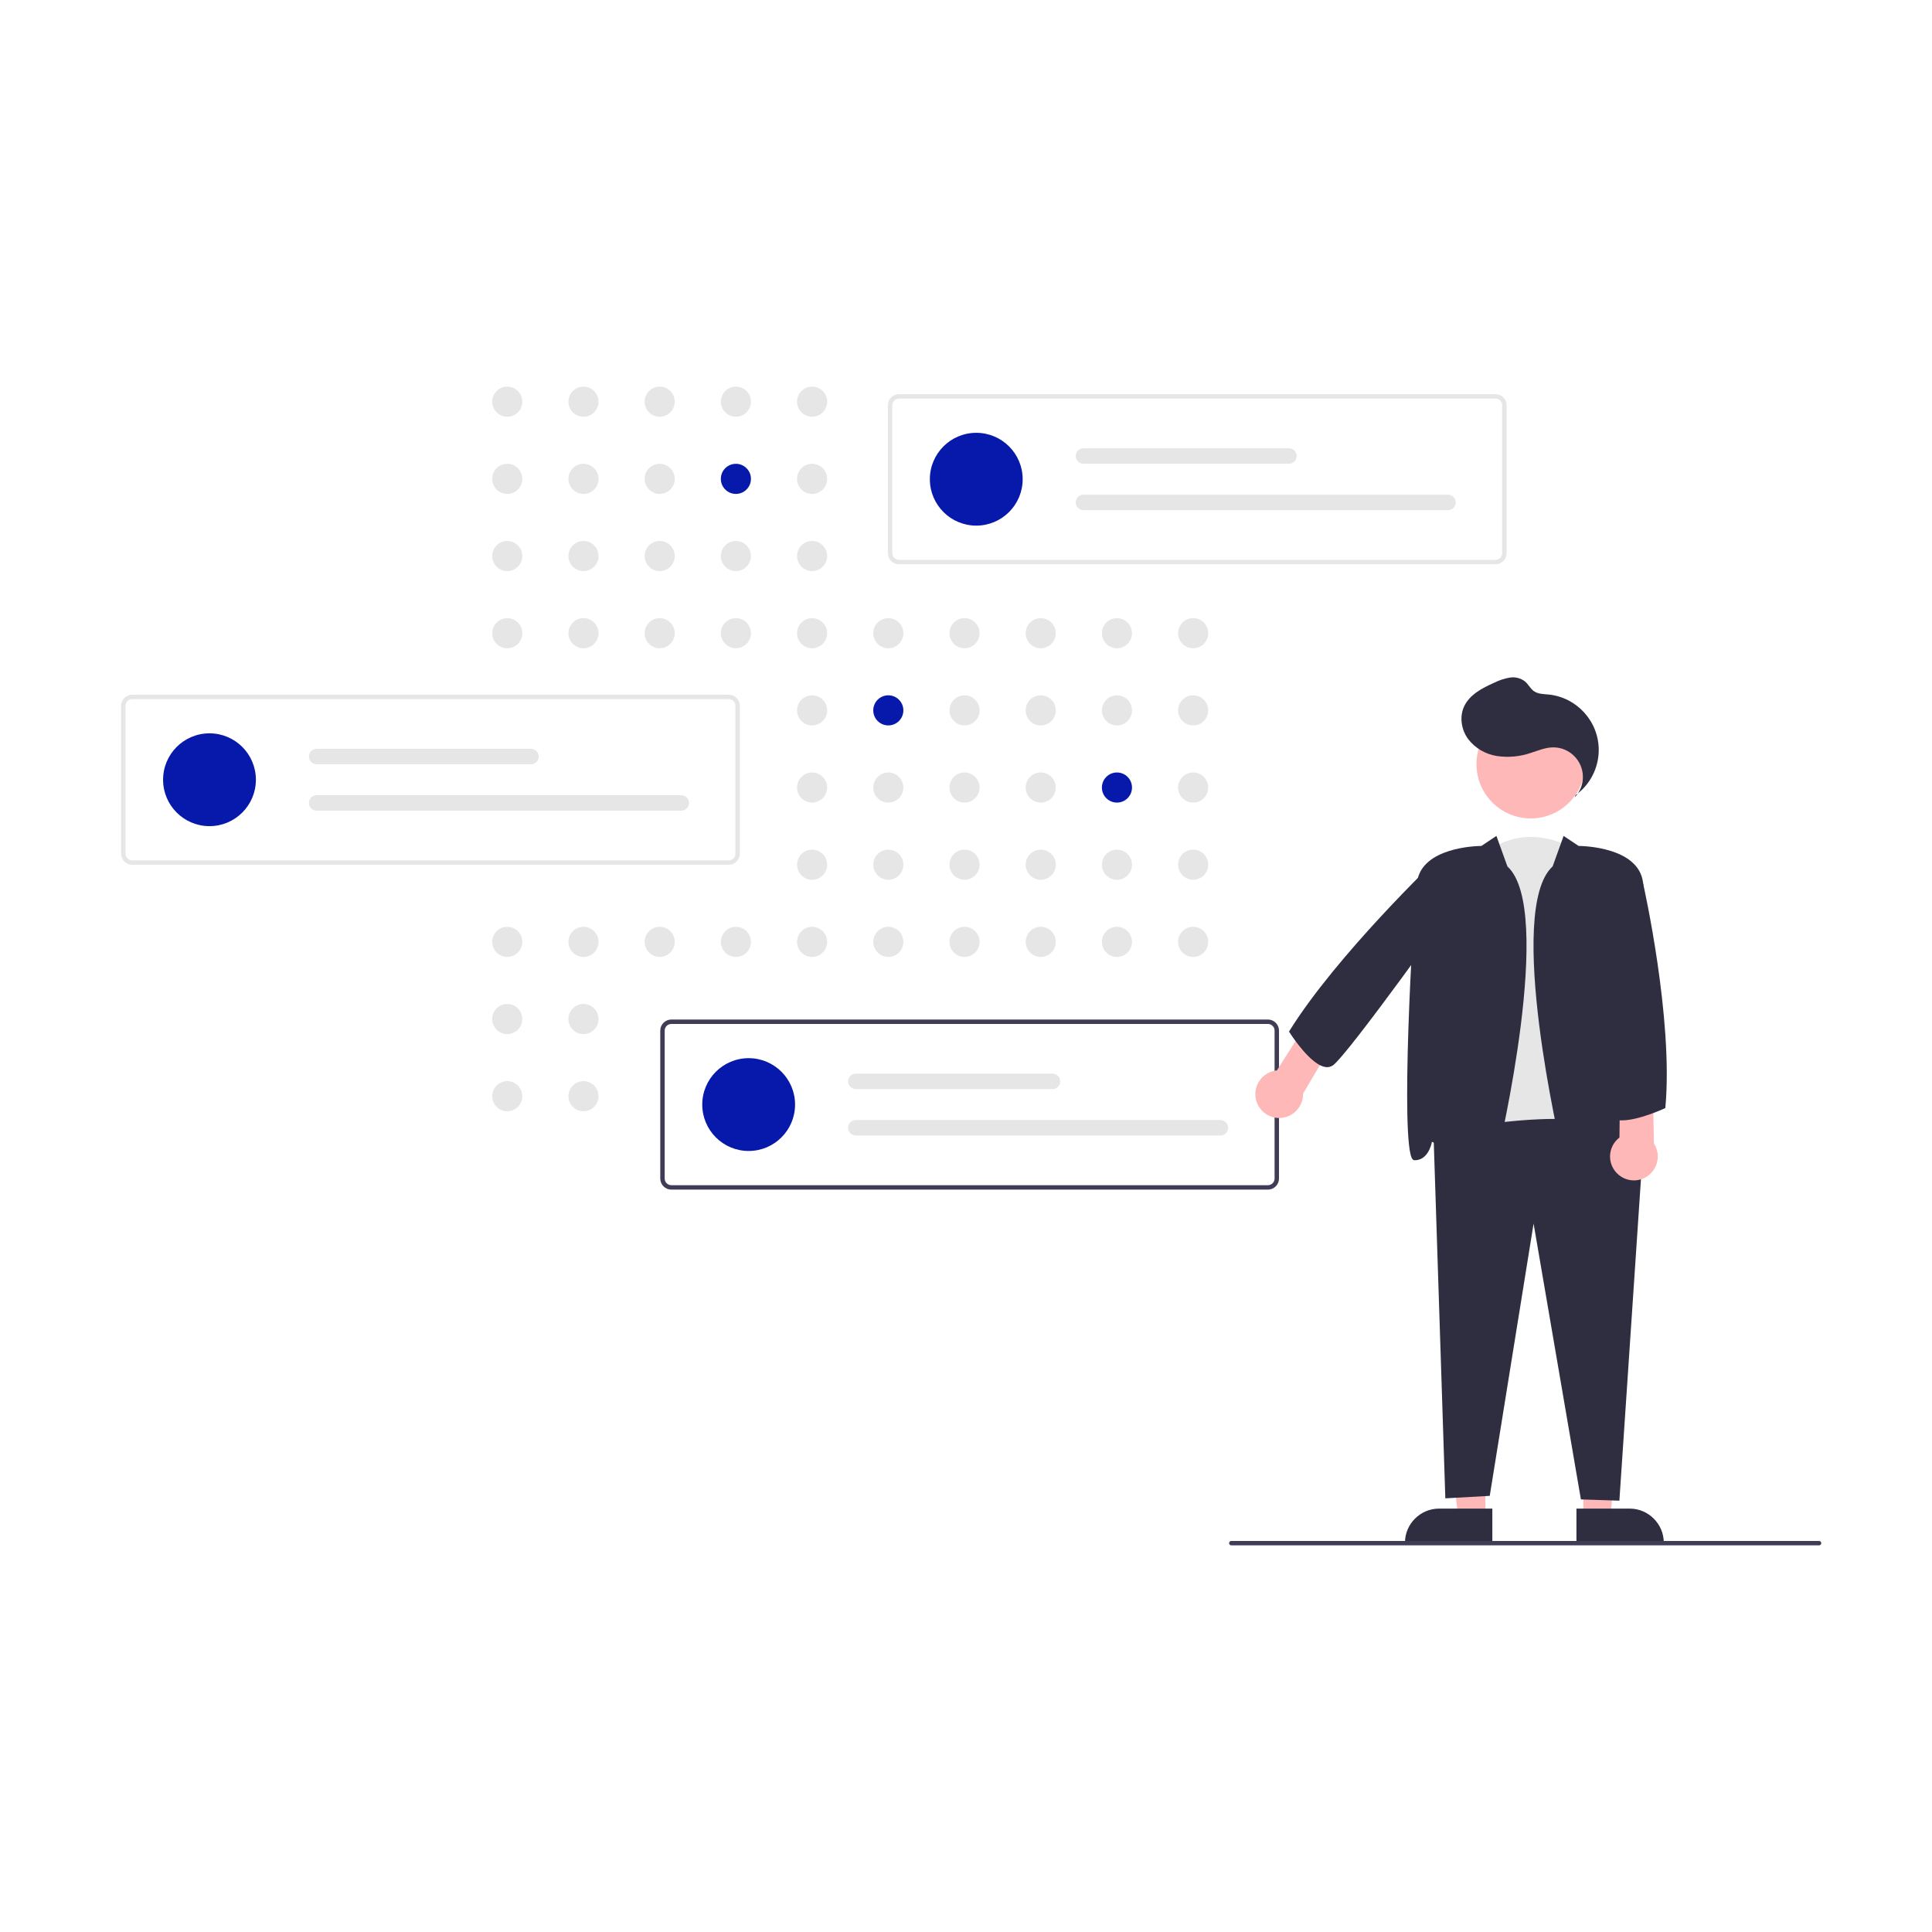 <?xml version="1.0" encoding="UTF-8" standalone="no"?>
<!DOCTYPE svg PUBLIC "-//W3C//DTD SVG 1.1//EN" "http://www.w3.org/Graphics/SVG/1.1/DTD/svg11.dtd">
<svg width="100%" height="100%" viewBox="0 0 800 800" version="1.1" xmlns="http://www.w3.org/2000/svg" xmlns:xlink="http://www.w3.org/1999/xlink" xml:space="preserve" xmlns:serif="http://www.serif.com/" style="fill-rule:evenodd;clip-rule:evenodd;stroke-linejoin:round;stroke-miterlimit:2;">
    <g transform="matrix(0.915,0,0,0.915,402.15,400)">
        <g id="undraw_business_decisions_re_84ag.svg" transform="matrix(1,0,0,1,-384.706,-262.187)">
            <clipPath id="_clip1">
                <rect x="0" y="0" width="769.411" height="524.375"/>
            </clipPath>
            <g clip-path="url(#_clip1)">
                <circle cx="174.757" cy="6.813" r="6.813" style="fill:rgb(230,230,230);"/>
                <circle cx="209.246" cy="6.813" r="6.813" style="fill:rgb(230,230,230);"/>
                <circle cx="243.735" cy="6.813" r="6.813" style="fill:rgb(230,230,230);"/>
                <circle cx="278.224" cy="6.813" r="6.813" style="fill:rgb(230,230,230);"/>
                <circle cx="312.713" cy="6.813" r="6.813" style="fill:rgb(230,230,230);"/>
                <circle cx="174.757" cy="41.735" r="6.813" style="fill:rgb(230,230,230);"/>
                <circle cx="209.246" cy="41.735" r="6.813" style="fill:rgb(230,230,230);"/>
                <circle cx="243.735" cy="41.735" r="6.813" style="fill:rgb(230,230,230);"/>
                <circle cx="278.224" cy="41.735" r="6.813" style="fill:rgb(7,25,170);"/>
                <circle cx="312.713" cy="41.735" r="6.813" style="fill:rgb(230,230,230);"/>
                <circle cx="381.691" cy="41.735" r="6.813" style="fill:rgb(230,230,230);"/>
                <circle cx="174.757" cy="76.657" r="6.813" style="fill:rgb(230,230,230);"/>
                <circle cx="209.246" cy="76.657" r="6.813" style="fill:rgb(230,230,230);"/>
                <circle cx="243.735" cy="76.657" r="6.813" style="fill:rgb(230,230,230);"/>
                <circle cx="278.224" cy="76.657" r="6.813" style="fill:rgb(230,230,230);"/>
                <circle cx="312.713" cy="76.657" r="6.813" style="fill:rgb(230,230,230);"/>
                <circle cx="174.757" cy="111.579" r="6.813" style="fill:rgb(230,230,230);"/>
                <circle cx="209.246" cy="111.579" r="6.813" style="fill:rgb(230,230,230);"/>
                <circle cx="243.735" cy="111.579" r="6.813" style="fill:rgb(230,230,230);"/>
                <circle cx="278.224" cy="111.579" r="6.813" style="fill:rgb(230,230,230);"/>
                <circle cx="312.713" cy="111.579" r="6.813" style="fill:rgb(230,230,230);"/>
                <circle cx="347.202" cy="111.579" r="6.813" style="fill:rgb(230,230,230);"/>
                <circle cx="381.691" cy="111.579" r="6.813" style="fill:rgb(230,230,230);"/>
                <circle cx="416.18" cy="111.579" r="6.813" style="fill:rgb(230,230,230);"/>
                <circle cx="450.669" cy="111.579" r="6.813" style="fill:rgb(230,230,230);"/>
                <circle cx="485.158" cy="111.579" r="6.813" style="fill:rgb(230,230,230);"/>
                <circle cx="312.713" cy="146.501" r="6.813" style="fill:rgb(230,230,230);"/>
                <circle cx="347.202" cy="146.501" r="6.813" style="fill:rgb(7,25,170);"/>
                <circle cx="381.691" cy="146.501" r="6.813" style="fill:rgb(230,230,230);"/>
                <circle cx="416.18" cy="146.501" r="6.813" style="fill:rgb(230,230,230);"/>
                <circle cx="450.669" cy="146.501" r="6.813" style="fill:rgb(230,230,230);"/>
                <circle cx="485.158" cy="146.501" r="6.813" style="fill:rgb(230,230,230);"/>
                <circle cx="312.713" cy="181.423" r="6.813" style="fill:rgb(230,230,230);"/>
                <circle cx="347.202" cy="181.423" r="6.813" style="fill:rgb(230,230,230);"/>
                <circle cx="381.691" cy="181.423" r="6.813" style="fill:rgb(230,230,230);"/>
                <circle cx="416.18" cy="181.423" r="6.813" style="fill:rgb(230,230,230);"/>
                <circle cx="450.669" cy="181.423" r="6.813" style="fill:rgb(7,25,170);"/>
                <circle cx="485.158" cy="181.423" r="6.813" style="fill:rgb(230,230,230);"/>
                <circle cx="312.713" cy="216.345" r="6.813" style="fill:rgb(230,230,230);"/>
                <circle cx="347.202" cy="216.345" r="6.813" style="fill:rgb(230,230,230);"/>
                <circle cx="381.691" cy="216.345" r="6.813" style="fill:rgb(230,230,230);"/>
                <circle cx="416.18" cy="216.345" r="6.813" style="fill:rgb(230,230,230);"/>
                <circle cx="450.669" cy="216.345" r="6.813" style="fill:rgb(230,230,230);"/>
                <circle cx="485.158" cy="216.345" r="6.813" style="fill:rgb(230,230,230);"/>
                <circle cx="174.757" cy="251.267" r="6.813" style="fill:rgb(230,230,230);"/>
                <circle cx="209.246" cy="251.267" r="6.813" style="fill:rgb(230,230,230);"/>
                <circle cx="243.735" cy="251.267" r="6.813" style="fill:rgb(230,230,230);"/>
                <circle cx="278.224" cy="251.267" r="6.813" style="fill:rgb(230,230,230);"/>
                <circle cx="312.713" cy="251.267" r="6.813" style="fill:rgb(230,230,230);"/>
                <circle cx="347.202" cy="251.267" r="6.813" style="fill:rgb(230,230,230);"/>
                <circle cx="381.691" cy="251.267" r="6.813" style="fill:rgb(230,230,230);"/>
                <circle cx="416.18" cy="251.267" r="6.813" style="fill:rgb(230,230,230);"/>
                <circle cx="450.669" cy="251.267" r="6.813" style="fill:rgb(230,230,230);"/>
                <circle cx="485.158" cy="251.267" r="6.813" style="fill:rgb(230,230,230);"/>
                <circle cx="174.753" cy="286.188" r="6.813" style="fill:rgb(230,230,230);"/>
                <circle cx="209.246" cy="286.189" r="6.813" style="fill:rgb(230,230,230);"/>
                <circle cx="174.753" cy="321.11" r="6.813" style="fill:rgb(230,230,230);"/>
                <circle cx="209.246" cy="321.111" r="6.813" style="fill:rgb(230,230,230);"/>
                <circle cx="278.224" cy="321.111" r="6.813" style="fill:rgb(230,230,230);"/>
                <g transform="matrix(1,0,0,1,-215.294,-187.813)">
                    <path d="M837.295,268.197L567.294,268.197C564.553,268.193 562.297,265.938 562.294,263.197L562.294,196.221C562.297,193.479 564.553,191.224 567.294,191.221L837.295,191.221C840.037,191.224 842.292,193.479 842.295,196.221L842.295,263.197C842.292,265.938 840.037,268.193 837.295,268.197ZM567.294,193.221C565.649,193.223 564.296,194.576 564.294,196.221L564.294,263.197C564.296,264.842 565.649,266.195 567.294,266.197L837.295,266.197C838.94,266.195 840.293,264.842 840.295,263.197L840.295,196.221C840.293,194.576 838.94,193.223 837.295,193.221L567.294,193.221Z" style="fill:rgb(230,230,230);fill-rule:nonzero;"/>
                </g>
                <circle cx="387" cy="41.896" r="21" style="fill:rgb(7,25,170);"/>
                <g transform="matrix(1,0,0,1,-215.294,-187.813)">
                    <path d="M650.794,215.708C648.874,215.708 647.294,217.288 647.294,219.208C647.294,221.129 648.874,222.708 650.794,222.708L743.794,222.708C745.714,222.708 747.294,221.129 747.294,219.208C747.294,217.288 745.714,215.708 743.794,215.708L650.794,215.708Z" style="fill:rgb(230,230,230);fill-rule:nonzero;"/>
                </g>
                <g transform="matrix(1,0,0,1,-215.294,-187.813)">
                    <path d="M650.794,236.708C648.874,236.708 647.294,238.288 647.294,240.208C647.294,242.129 648.874,243.708 650.794,243.708L815.794,243.708C817.714,243.708 819.294,242.129 819.294,240.208C819.294,238.288 817.714,236.708 815.794,236.708L650.794,236.708Z" style="fill:rgb(230,230,230);fill-rule:nonzero;"/>
                </g>
                <g transform="matrix(1,0,0,1,-215.294,-187.813)">
                    <path d="M490.295,404.197L220.294,404.197C217.553,404.193 215.297,401.938 215.294,399.197L215.294,332.221C215.297,329.479 217.553,327.224 220.294,327.221L490.295,327.221C493.036,327.224 495.292,329.479 495.295,332.221L495.295,399.197C495.292,401.938 493.036,404.193 490.295,404.197ZM220.294,329.221C218.649,329.223 217.296,330.576 217.294,332.221L217.294,399.197C217.296,400.842 218.649,402.195 220.294,402.197L490.295,402.197C491.94,402.195 493.293,400.842 493.295,399.197L493.295,332.221C493.293,330.576 491.94,329.223 490.295,329.221L220.294,329.221Z" style="fill:rgb(230,230,230);fill-rule:nonzero;"/>
                </g>
                <circle cx="40" cy="177.896" r="21" style="fill:rgb(7,25,170);"/>
                <g transform="matrix(1,0,0,1,-215.294,-187.813)">
                    <path d="M303.794,351.709C301.874,351.709 300.294,353.288 300.294,355.209C300.294,357.129 301.874,358.709 303.794,358.709L400.794,358.709C402.714,358.709 404.294,357.129 404.294,355.209C404.294,353.288 402.714,351.709 400.794,351.709L303.794,351.709Z" style="fill:rgb(230,230,230);fill-rule:nonzero;"/>
                </g>
                <g transform="matrix(1,0,0,1,-215.294,-187.813)">
                    <path d="M303.794,372.709C301.874,372.709 300.294,374.288 300.294,376.209C300.294,378.129 301.874,379.709 303.794,379.709L468.794,379.709C470.714,379.709 472.294,378.129 472.294,376.209C472.294,374.288 470.714,372.709 468.794,372.709L303.794,372.709Z" style="fill:rgb(230,230,230);fill-rule:nonzero;"/>
                </g>
                <g transform="matrix(1,0,0,1,-215.294,-187.813)">
                    <path d="M734.295,551.197L464.294,551.197C461.553,551.193 459.297,548.938 459.294,546.197L459.294,479.221C459.297,476.479 461.553,474.224 464.294,474.221L734.295,474.221C737.036,474.224 739.292,476.479 739.295,479.221L739.295,546.197C739.292,548.938 737.036,551.193 734.295,551.197ZM464.294,476.221C462.649,476.223 461.296,477.576 461.294,479.221L461.294,546.197C461.296,547.842 462.649,549.195 464.294,549.197L734.295,549.197C735.94,549.195 737.293,547.842 737.295,546.197L737.295,479.221C737.293,477.576 735.94,476.223 734.295,476.221L464.294,476.221Z" style="fill:rgb(63,61,86);fill-rule:nonzero;"/>
                </g>
                <circle cx="284" cy="324.896" r="21" style="fill:rgb(7,25,170);"/>
                <g transform="matrix(1,0,0,1,-215.294,-187.813)">
                    <path d="M547.794,498.709C545.874,498.709 544.294,500.288 544.294,502.209C544.294,504.129 545.874,505.709 547.794,505.709L636.794,505.709C638.714,505.709 640.294,504.129 640.294,502.209C640.294,500.288 638.714,498.709 636.794,498.709L547.794,498.709Z" style="fill:rgb(230,230,230);fill-rule:nonzero;"/>
                </g>
                <g transform="matrix(1,0,0,1,-215.294,-187.813)">
                    <path d="M547.794,519.709C545.874,519.709 544.294,521.288 544.294,523.209C544.294,525.129 545.874,526.709 547.794,526.709L712.794,526.709C714.714,526.709 716.294,525.129 716.294,523.209C716.294,521.288 714.714,519.709 712.794,519.709L547.794,519.709Z" style="fill:rgb(230,230,230);fill-rule:nonzero;"/>
                </g>
                <g transform="matrix(1,0,0,1,-215.294,-187.813)">
                    <path d="M879.544,534.211C867.818,569.388 819.849,532.079 819.849,532.079L832.641,398.831C851.828,383.908 872.082,396.699 872.082,396.699L879.544,534.211Z" style="fill:rgb(230,230,230);fill-rule:nonzero;"/>
                </g>
                <path d="M661.731,464.458L678.076,464.63L673.993,511.745L661.733,511.746L661.731,464.458Z" style="fill:rgb(255,184,184);fill-rule:nonzero;"/>
                <g transform="matrix(1,0,0,1,-215.294,-187.813)">
                    <path d="M873.9,695.555L898.044,695.555C906.481,695.564 913.421,702.504 913.43,710.942L913.43,711.442L873.9,711.442L873.9,695.555Z" style="fill:rgb(47,46,65);fill-rule:nonzero;"/>
                </g>
                <path d="M617.421,464.458L599.327,464.457L605.159,511.745L617.419,511.746L617.421,464.458Z" style="fill:rgb(255,184,184);fill-rule:nonzero;"/>
                <g transform="matrix(1,0,0,1,-215.294,-187.813)">
                    <path d="M796.309,711.441L796.309,710.941C796.309,702.5 803.255,695.555 811.696,695.555L835.84,695.556L835.84,711.443L796.309,711.441Z" style="fill:rgb(47,46,65);fill-rule:nonzero;"/>
                </g>
                <g transform="matrix(1,0,0,1,-215.294,-187.813)">
                    <path d="M875.922,691.396L854.509,566.574L834.669,689.787L814.569,690.904L809.209,525.818L809.613,525.728C812.936,524.984 891.15,507.805 903.971,532.38L904.036,532.505L893.335,691.958L875.922,691.396Z" style="fill:rgb(47,46,65);fill-rule:nonzero;"/>
                </g>
                <circle cx="637.934" cy="170.843" r="24.561" style="fill:rgb(255,184,184);"/>
                <g transform="matrix(1,0,0,1,-215.294,-187.813)">
                    <path d="M873.862,544.737C870.983,543.94 868.908,540.634 867.333,534.332C867.061,533.245 841.561,424.62 863.126,404.94L868.097,391.132L874.899,395.667C877.306,395.69 901.92,396.313 904.024,412.09C906.083,427.534 911.689,531.003 906.054,537.439C905.831,537.726 905.49,537.898 905.127,537.909C899.416,537.909 897.683,531.572 897.276,529.553C895.918,530.115 891.874,532.181 885.227,538.828C881.11,542.945 877.882,544.918 875.215,544.918C874.758,544.92 874.303,544.859 873.862,544.737Z" style="fill:rgb(47,46,65);fill-rule:nonzero;"/>
                </g>
                <g transform="matrix(1,0,0,1,-215.294,-187.813)">
                    <path d="M820.561,538.828C813.913,532.18 809.868,530.114 808.513,529.553C808.106,531.572 806.372,537.909 800.661,537.909C800.298,537.898 799.958,537.726 799.734,537.439C794.1,531.004 799.705,427.534 801.764,412.09C803.868,396.313 828.482,395.69 830.889,395.667L837.692,391.132L842.662,404.94C864.226,424.619 838.727,533.246 838.456,534.332C836.88,540.634 834.805,543.94 831.927,544.737C831.486,544.859 831.031,544.92 830.574,544.918C827.907,544.918 824.678,542.945 820.561,538.828Z" style="fill:rgb(47,46,65);fill-rule:nonzero;"/>
                </g>
                <g transform="matrix(1,0,0,1,-215.294,-187.813)">
                    <path d="M873.506,372.685C880.084,367.953 883.992,360.327 883.992,352.224C883.992,339.342 874.116,328.428 861.298,327.145C859.037,326.918 856.602,326.952 854.727,325.668C853.062,324.527 852.165,322.549 850.634,321.233C848.67,319.713 846.158,319.08 843.708,319.487C841.288,319.904 838.942,320.675 836.746,321.774C831.3,324.202 825.51,327.191 823.032,332.614C820.885,337.312 821.833,343.105 824.872,347.281C828.066,351.413 832.727,354.166 837.888,354.967C843.02,355.733 848.261,355.261 853.173,353.59C856.414,352.57 859.615,351.181 863.011,351.067C863.16,351.062 863.309,351.06 863.458,351.06C870.792,351.06 876.827,357.095 876.827,364.429C876.827,367.852 875.512,371.148 873.156,373.631" style="fill:rgb(47,46,65);fill-rule:nonzero;"/>
                </g>
                <g transform="matrix(1,0,0,1,-215.294,-187.813)">
                    <path d="M739.636,518.794C745.465,518.659 750.186,513.827 750.186,507.996C750.186,507.912 750.185,507.829 750.183,507.746L764.507,483.579L753.44,473.434L738.352,497.244C732.841,497.774 728.584,502.459 728.584,507.996C728.584,513.921 733.46,518.797 739.385,518.797C739.469,518.797 739.552,518.796 739.636,518.794L739.636,518.794Z" style="fill:rgb(255,184,184);fill-rule:nonzero;"/>
                </g>
                <g transform="matrix(1,0,0,1,-215.294,-187.813)">
                    <path d="M905.808,545.269C908.863,543.277 910.711,539.868 910.711,536.221C910.711,534.126 910.101,532.076 908.958,530.322L908.409,502.235L893.659,499.437L893.37,527.624C890.687,529.665 889.108,532.849 889.108,536.22C889.108,542.146 893.984,547.022 899.91,547.022C902.004,547.022 904.054,546.412 905.808,545.269L905.808,545.269Z" style="fill:rgb(255,184,184);fill-rule:nonzero;"/>
                </g>
                <g transform="matrix(1,0,0,1,-215.294,-187.813)">
                    <path d="M743.993,479.936L743.826,479.671L743.991,479.405C765.475,444.906 810.57,401.812 811.024,401.38L811.166,401.244L816.736,401.187L822.757,416.187C820.882,419.793 770.361,490.297 763.69,494.973C762.616,495.717 761.276,495.969 760.005,495.668C758.894,495.411 757.836,494.961 756.881,494.337C750.725,490.524 744.308,480.435 743.993,479.936Z" style="fill:rgb(47,46,65);fill-rule:nonzero;"/>
                </g>
                <g transform="matrix(1,0,0,1,-215.294,-187.813)">
                    <path d="M890.852,519.303C889.642,518.89 888.66,517.988 888.145,516.819C884.928,509.314 898.714,414.516 899.303,410.485L899.414,409.722L904.074,412.675L904.12,412.876C904.258,413.482 917.833,473.873 914.153,514.002L914.127,514.289L913.865,514.411C913.305,514.67 901.997,519.863 894.461,519.863C893.234,519.895 892.011,519.706 890.852,519.303Z" style="fill:rgb(47,46,65);fill-rule:nonzero;"/>
                </g>
                <g transform="matrix(1,0,0,1,-215.294,-187.813)">
                    <path d="M983.706,712.187L717.706,712.187C717.157,712.187 716.706,711.736 716.706,711.187C716.706,710.639 717.157,710.187 717.706,710.187L983.706,710.187C984.254,710.187 984.706,710.639 984.706,711.187C984.706,711.736 984.254,712.187 983.706,712.187Z" style="fill:rgb(63,61,86);fill-rule:nonzero;"/>
                </g>
            </g>
        </g>
        <g id="undraw_business_decisions_re_84ag.svg1" serif:id="undraw_business_decisions_re_84ag.svg">
        </g>
    </g>
</svg>
